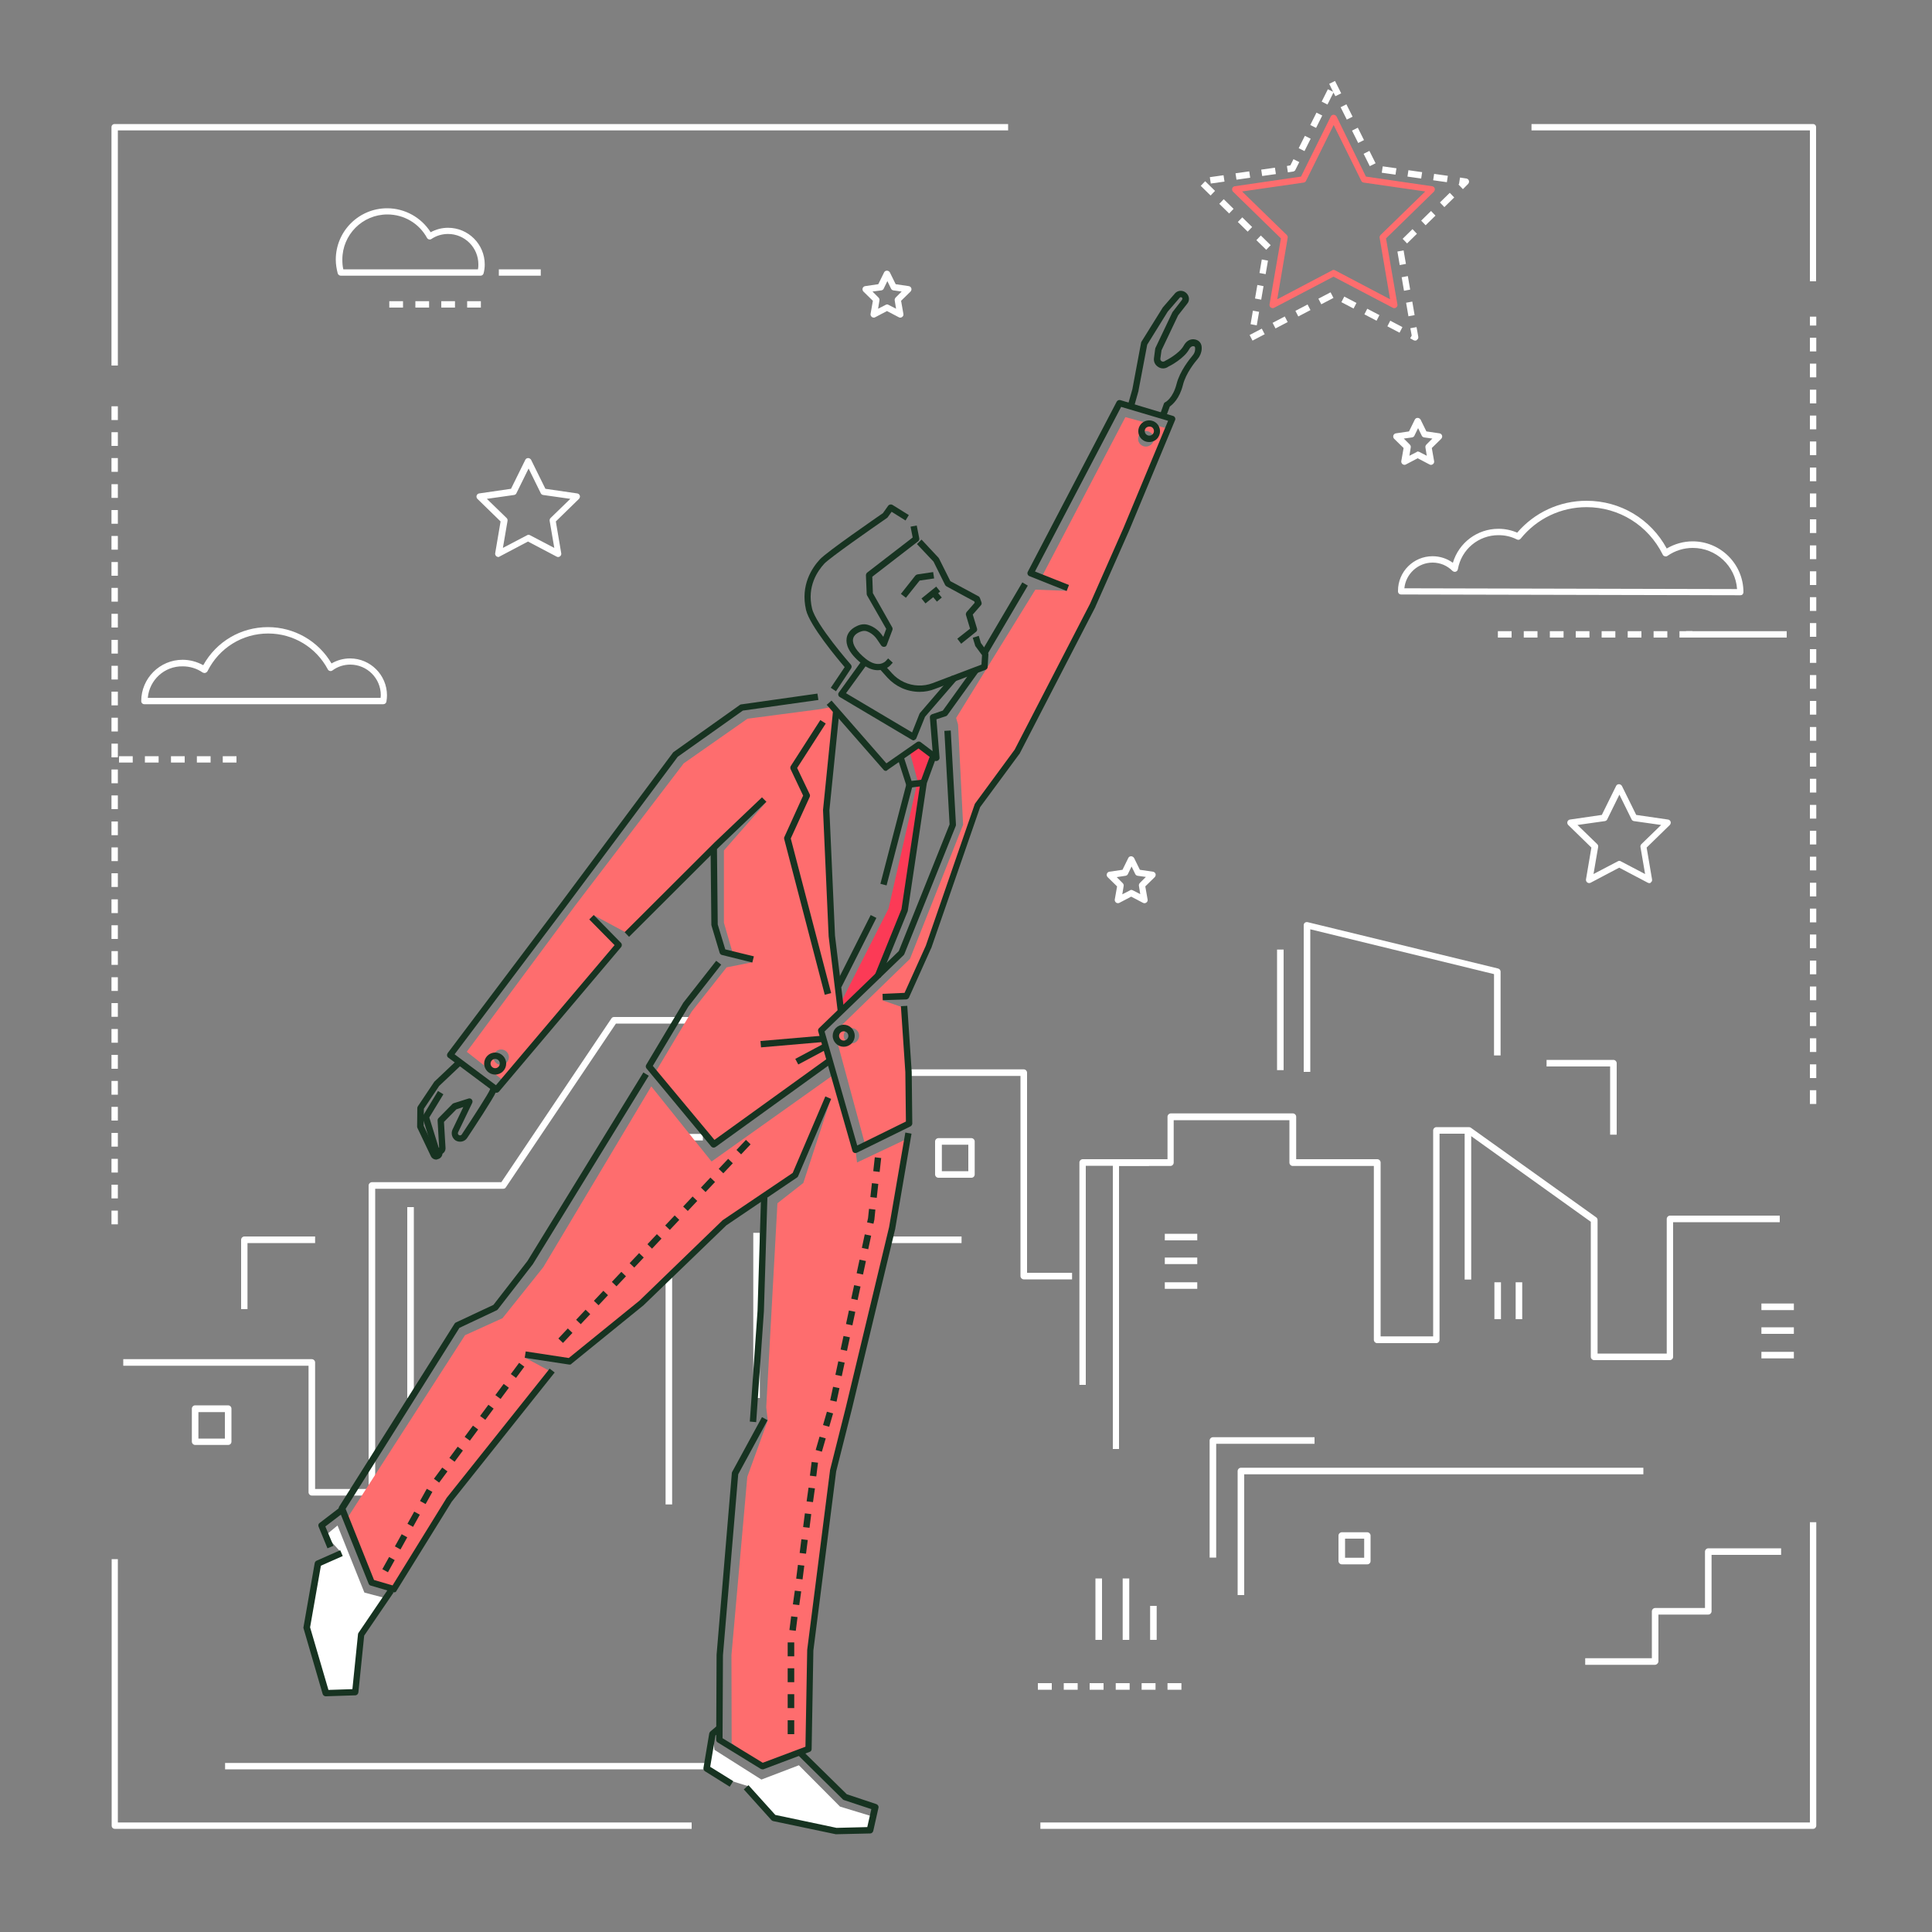 <svg xmlns="http://www.w3.org/2000/svg" viewBox="0 0 1000 1000"><rect x="0" y="0" width="1000" height="1000" fill="#808080" stroke="none"/><style>
#man .cravatte,#star .st0,#star .st1 {
    animation: 1s ease-in infinite st1animation;
}
.st0{fill:#fff}.st1 {
    fill: #FE6D6E;
}
@keyframes st1animation {
    0% {
        fill: #fffb00;
    }

    50% {
        fill: #ff9100;
    }
}.st2{fill:#fc3a56}.st3{fill:#173321}</style><g id="Elements"><path class="st0" d="M940.1 145.6h-3.3V67.5H792.7v-3.3h145.7c.9 0 1.6.7 1.6 1.6v79.8zM940.1 571.4h-3.3v-7.1h3.3v7.1zm0-13.4h-3.3v-7.1h3.3v7.1zm0-13.5h-3.3v-7.1h3.3v7.1zm0-13.4h-3.3V524h3.3v7.1zm0-13.4h-3.3v-7.1h3.3v7.1zm0-13.4h-3.3v-7.1h3.3v7.1zm0-13.5h-3.3v-7.1h3.3v7.1zm0-13.4h-3.3v-7.1h3.3v7.1zm0-13.4h-3.3v-7.1h3.3v7.1zm0-13.5h-3.3v-7.1h3.3v7.1zm0-13.4h-3.3V430h3.3v7.1zm0-13.4h-3.3v-7.1h3.3v7.1zm0-13.5h-3.3v-7.1h3.3v7.1zm0-13.4h-3.3v-7.1h3.3v7.1zm0-13.4h-3.3v-7.1h3.3v7.1zm0-13.5h-3.3v-7.1h3.3v7.1zm0-13.4h-3.3v-7.1h3.3v7.1zm0-13.4h-3.3V336h3.3v7.1zm0-13.5h-3.3v-7.1h3.3v7.1zm0-13.4h-3.3v-7.1h3.3v7.1zm0-13.4h-3.3v-7.1h3.3v7.1zm0-13.4h-3.3v-7.1h3.3v7.1zm0-13.5h-3.3v-7.1h3.3v7.1zm0-13.4h-3.3v-7.1h3.3v7.1zm0-13.4h-3.3V242h3.3v7.1zm0-13.5h-3.3v-7.1h3.3v7.1zm0-13.4h-3.3v-7.1h3.3v7.1zm0-13.4h-3.3v-7.1h3.3v7.1zm0-13.5h-3.3v-7.1h3.3v7.1zm0-13.4h-3.3v-7.1h3.3v7.1zm0-13.4h-3.3v-4.6h3.3v4.6zM938.5 946.6h-400v-3.3h398.3V787.9h3.3v157c0 .9-.7 1.7-1.6 1.7zM358 946.6H59.4c-.9 0-1.6-.7-1.6-1.6V807H61v136.3h297v3.3zM61 633.7h-3.3v-7.1H61v7.1zm0-13.4h-3.3v-7.1H61v7.1zm0-13.4h-3.3v-7.1H61v7.1zm0-13.4h-3.3v-7.1H61v7.1zm0-13.5h-3.3v-7.1H61v7.1zm0-13.4h-3.3v-7.1H61v7.1zm0-13.4h-3.3V546H61v7.2zm0-13.5h-3.3v-7.1H61v7.1zm0-13.4h-3.3v-7.1H61v7.1zm0-13.4h-3.3v-7.1H61v7.1zm0-13.5h-3.3v-7.1H61v7.1zm0-13.4h-3.3v-7.1H61v7.1zm0-13.4h-3.3v-7.1H61v7.1zm0-13.5h-3.3V452H61v7.1zm0-13.4h-3.3v-7.1H61v7.1zm0-13.4h-3.3v-7.1H61v7.1zm0-13.5h-3.3v-7.1H61v7.1zm0-13.4h-3.3v-7.1H61v7.1zm0-13.4h-3.3v-7.1H61v7.1zm0-13.4h-3.3v-7.1H61v7.1zm0-13.5h-3.3V358H61v7.1zm0-13.4h-3.3v-7.1H61v7.1zm0-13.4h-3.3v-7.1H61v7.1zm0-13.5h-3.3v-7.1H61v7.1zm0-13.4h-3.3v-7.1H61v7.1zm0-13.4h-3.3v-7.1H61v7.1zm0-13.5h-3.3v-7.1H61v7.1zm0-13.4h-3.3V264H61v7.1zm0-13.4h-3.3v-7.1H61v7.1zm0-13.5h-3.3v-7.1H61v7.1zm0-13.4h-3.3v-7.1H61v7.1zm0-13.4h-3.3v-7.1H61v7.1zM61 189.2h-3.3V65.8c0-.9.7-1.6 1.6-1.6h462.5v3.3H61v121.7zM872.7 326.7h52.1v3.3h-52.1z"/><path class="st0" d="M876 330h-6.7v-3.3h6.7v3.3zm-13 0h-7.1v-3.3h7.1v3.3zm-13.4 0h-7.1v-3.3h7.1v3.3zm-13.5 0H829v-3.3h7.1v3.3zm-13.4 0h-7.1v-3.3h7.1v3.3zm-13.4 0h-7.1v-3.3h7.1v3.3zm-13.5 0h-7.1v-3.3h7.1v3.3zm-13.4 0h-7.1v-3.3h7.1v3.3zM198.4 364.5H74.7c-.9 0-1.6-.7-1.6-1.6 0-11.8 9.6-21.4 21.4-21.4 3.8 0 7.4 1 10.7 2.8 6.8-12.2 19.4-19.7 33.5-19.7 13.6 0 26.1 7.2 32.9 18.8 2.9-1.7 6.2-2.6 9.6-2.6 10.5 0 19.1 8.6 19.1 19.1 0 1.1-.1 2.1-.3 3.3-.1.7-.8 1.3-1.6 1.3zm-121.9-3.3H197c0-.5.1-.9.1-1.4 0-8.7-7.1-15.8-15.8-15.8-3.3 0-6.5 1-9.2 3-.4.3-.9.4-1.3.3-.5-.1-.9-.4-1.1-.8-6.1-11.5-17.9-18.6-30.9-18.6-13.4 0-25.4 7.5-31.4 19.5-.2.4-.6.7-1.1.9-.5.1-1 0-1.4-.2-3-2.1-6.6-3.2-10.3-3.2-9.5-.2-17.3 7.1-18.1 16.3zM248.7 142.7h-72.3c-.7 0-1.4-.5-1.6-1.2-.6-2.3-1-4.7-1-7.1 0-14.7 11.9-26.6 26.6-26.6 9.1 0 17.6 4.7 22.5 12.4 2.8-1.5 5.8-2.3 9-2.3 10.5 0 19 8.5 19 19 0 1.5-.2 3.1-.6 4.6-.2.7-.8 1.2-1.6 1.2zm-71-3.3h69.7c.2-.9.2-1.7.2-2.6 0-8.6-7-15.7-15.7-15.7-3.1 0-6.1.9-8.6 2.6-.4.3-.9.3-1.3.2-.4-.1-.8-.4-1-.8-4.1-7.5-11.9-12.1-20.5-12.1-12.9 0-23.3 10.5-23.3 23.3 0 1.8.1 3.5.5 5.1zM258.2 139.4h21.7v3.3h-21.7zM248.9 159.2h-7.1v-3.3h7.1v3.3zm-13.4 0h-7.1v-3.3h7.1v3.3zm-13.4 0H215v-3.3h7.1v3.3zm-13.5 0h-7.1v-3.3h7.1v3.3zM900.8 308.1l-175.6-.4c-.9 0-1.6-.7-1.6-1.6v-.3c0-9.9 8-17.9 17.9-17.9 3.8 0 7.5 1.2 10.5 3.4 3.1-10.4 12.6-17.6 23.6-17.6 3.4 0 6.7.7 9.7 2 9-10.5 22-16.5 35.9-16.5 17.5 0 33.2 9.4 41.5 24.7 4.1-2.4 8.7-3.7 13.4-3.7 14.5 0 26.3 11.8 26.3 26.3 0 .4-.2.9-.5 1.2-.3.3-.7.4-1.1.4zm-173.9-3.6l172.2.4c-.8-11.9-10.8-21.3-22.9-21.3-4.7 0-9.2 1.4-13.1 4.1-.4.3-.9.4-1.4.2-.5-.1-.9-.4-1.1-.9-7.5-15.1-22.6-24.5-39.4-24.5-13.3 0-25.7 5.9-34.1 16.3-.5.6-1.3.8-2 .4-3-1.5-6.1-2.2-9.5-2.2-10.4 0-19.2 7.4-21 17.6-.1.6-.5 1.1-1.1 1.3-.6.2-1.2 0-1.7-.4-2.8-2.8-6.4-4.3-10.3-4.3-7.6 0-13.9 5.9-14.6 13.3zM122.4 394.7h-7.1v-3.3h7.1v3.3zm-13.4 0h-7.1v-3.3h7.1v3.3zm-13.4 0h-7.1v-3.3h7.1v3.3zm-13.5 0H75v-3.3h7.1v3.3zm-13.4 0h-7.1v-3.3h7.1v3.3zM853.7 457.1c-.3 0-.5-.1-.8-.2l-14.8-7.8-14.8 7.8c-.6.3-1.2.2-1.7-.1-.5-.4-.8-1-.7-1.6l2.8-16.5-12-11.7c-.4-.4-.6-1.1-.4-1.7.2-.6.7-1 1.3-1.1l16.5-2.4 7.4-15c.3-.6.8-.9 1.5-.9.6 0 1.2.4 1.5.9l7.4 15 16.5 2.4c.6.1 1.1.5 1.3 1.1.2.6 0 1.2-.4 1.7l-12 11.7 2.8 16.5c.1.6-.1 1.2-.7 1.6 0 .2-.3.3-.7.3zM816.5 427l10.2 9.9c.4.4.6.9.5 1.5l-2.4 14 12.6-6.6c.5-.3 1.1-.3 1.5 0l12.6 6.6-2.4-14c-.1-.5.1-1.1.5-1.5l10.2-9.9-14.1-2c-.5-.1-1-.4-1.2-.9l-6.3-12.8-6.3 12.8c-.2.5-.7.8-1.2.9l-14.2 2zM592.4 467.5c-.3 0-.5-.1-.8-.2l-6.1-3.2-6.1 3.2c-.6.3-1.2.2-1.7-.1-.5-.4-.8-1-.7-1.6l1.2-6.8-4.9-4.8c-.4-.4-.6-1.1-.4-1.7.2-.6.7-1 1.3-1.1l6.8-1 3-6.1c.3-.6.8-.9 1.5-.9.6 0 1.2.4 1.5.9l3 6.1 6.8 1c.6.1 1.1.5 1.3 1.1.2.6 0 1.2-.4 1.7l-4.9 4.8 1.2 6.8c.1.6-.1 1.2-.7 1.6-.3.2-.6.3-.9.3zm-6.9-6.9c.3 0 .5.1.8.2l3.9 2-.7-4.3c-.1-.5.1-1.1.5-1.5l3.1-3.1-4.3-.6c-.5-.1-1-.4-1.2-.9l-1.9-3.9-1.9 3.9c-.2.5-.7.8-1.2.9l-4.6.7 3.1 3.1c.4.4.6.9.5 1.5l-.7 4.3 3.9-2c.2-.2.5-.3.7-.3zM727 240.6c-.3 0-.7-.1-1-.3-.5-.4-.8-1-.7-1.6l1.2-6.8-4.9-4.8c-.4-.4-.6-1.1-.4-1.7.2-.6.7-1 1.3-1.1l6.8-1 3-6.1c.3-.6.8-.9 1.5-.9.6 0 1.2.4 1.5.9l3 6.1 6.8 1c.6.1 1.1.5 1.3 1.1.2.6 0 1.2-.4 1.7l-4.9 4.8 1.2 6.8c.1.6-.1 1.2-.7 1.6-.5.4-1.2.4-1.7.1l-6.1-3.2-6.1 3.2c-.2.1-.4.2-.7.2zm6.8-6.9c.3 0 .5.1.8.2l3.9 2-.7-4.3c-.1-.5.1-1.1.5-1.5l3.1-3.1-4.3-.6c-.5-.1-1-.4-1.2-.9l-1.9-3.9-1.9 3.9c-.2.5-.7.8-1.2.9l-4.3.6 3.1 3.1c.4.4.6.9.5 1.5l-.7 4.3 3.9-2c-.1-.1.2-.2.4-.2zM258 288.3c-.3 0-.7-.1-1-.3-.5-.4-.8-1-.7-1.6l2.8-16.5-12-11.7c-.4-.4-.6-1.1-.4-1.7.2-.6.7-1 1.3-1.1l16.5-2.4 7.4-15c.3-.6.8-.9 1.5-.9.6 0 1.2.4 1.5.9l7.4 15 16.5 2.4c.6.1 1.1.5 1.3 1.1.2.6 0 1.2-.4 1.7l-12 11.7 2.8 16.5c.1.6-.1 1.2-.7 1.6-.5.4-1.2.4-1.7.1l-14.8-7.8-14.8 7.8c0 .1-.3.2-.5.2zm15.5-11.5c.3 0 .5.1.8.2l12.6 6.6-2.4-14c-.1-.5.1-1.1.5-1.5l10.2-9.9-14.1-2c-.5-.1-1-.4-1.2-.9l-6.3-12.8-6.3 12.8c-.2.5-.7.8-1.2.9l-14.1 2 10.2 9.9c.4.4.6.9.5 1.5l-2.4 14 12.6-6.6c.1-.1.4-.2.6-.2zM452.3 164.4c-.3 0-.7-.1-1-.3-.5-.4-.8-1-.7-1.6l1.2-6.8-4.9-4.8c-.4-.4-.6-1.1-.4-1.7.2-.6.7-1 1.3-1.1l6.8-1 3-6.1c.3-.6.8-.9 1.5-.9s1.2.4 1.5.9l3 6.1 6.8 1c.6.1 1.1.5 1.3 1.1.2.6 0 1.2-.4 1.7l-4.9 4.8 1.2 6.8c.1.6-.1 1.2-.7 1.6-.5.4-1.2.4-1.7.1l-6.1-3.2-6.1 3.2c-.2.1-.4.2-.7.2zm-.7-13.5l3.1 3.1c.4.4.6.9.5 1.5l-.7 4.3 3.9-2c.5-.3 1.1-.3 1.5 0l3.9 2-.7-4.3c-.1-.5.1-1.1.5-1.5l3.1-3.1-4.3-.6c-.5-.1-1-.4-1.2-.9l-1.9-3.9-1.9 3.9c-.2.5-.7.8-1.2.9l-4.6.6zM347.9 778.7h-3.4V588.6c0-.9.8-1.7 1.7-1.7h17.6v3.4h-15.9v188.4zM562.1 716.8h-3.4V601.7c0-.9.8-1.7 1.7-1.7h34.3v3.4H562v113.4zM836.8 587.3h-3.4V552h-32.9v-3.4h34.6c.9 0 1.7.8 1.7 1.7v37z"/><path class="st0" d="M579.4 750H576V601.7c0-.9.8-1.7 1.7-1.7h26.6v-22c0-.9.8-1.7 1.7-1.7h63.2c.9 0 1.7.8 1.7 1.7v22h42c.9 0 1.7.8 1.7 1.7v90h27.2V585.1c0-.9.8-1.7 1.7-1.7h16.8c.4 0 .7.1 1 .3l64.9 46.4c.4.3.7.8.7 1.4v69.1h35.8v-69.7c0-.9.8-1.7 1.7-1.7h56.8v3.4H866v69.7c0 .9-.8 1.7-1.7 1.7h-39.2c-.9 0-1.7-.8-1.7-1.7v-69.9l-63.7-45.6h-14.6v106.7c0 .9-.8 1.7-1.7 1.7h-30.6c-.9 0-1.7-.8-1.7-1.7v-90h-42c-.9 0-1.7-.8-1.7-1.7v-22h-59.9v22c0 .9-.8 1.7-1.7 1.7h-26.6V750zM554.8 662.2h-24.9c-.9 0-1.7-.8-1.7-1.7V556.9h-66v-3.4h67.7c.9 0 1.7.8 1.7 1.7v103.6h23.3v3.4z"/><path class="st0" d="M502.8 609.6h-17.1c-.9 0-1.7-.8-1.7-1.7v-17.1c0-.9.8-1.7 1.7-1.7h17.1c.9 0 1.7.8 1.7 1.7v17.1c0 .9-.7 1.7-1.7 1.7zm-15.3-3.4h13.7v-13.7h-13.7v13.7zM118.1 747.9H101c-.9 0-1.7-.8-1.7-1.7v-17.1c0-.9.8-1.7 1.7-1.7h17.1c.9 0 1.7.8 1.7 1.7v17.1c0 1-.8 1.7-1.7 1.7zm-15.4-3.3h13.7v-13.7h-13.7v13.7zM389.9 638.1h3.4v85.5h-3.4zM407.5 638.1h3.4v86.6h-3.4zM427.4 673.6h3.4v51.1h-3.4zM128.2 677.6h-3.4v-35.9c0-.9.8-1.7 1.7-1.7h36.6v3.4h-35v34.2z"/><path class="st0" d="M192.4 774.1h-31c-.9 0-1.7-.8-1.7-1.7v-65.5H63.8v-3.4h97.6c.9 0 1.7.8 1.7 1.7v65.5h27.7V613.6c0-.9.8-1.7 1.7-1.7h67l57-84.8c.3-.5.8-.7 1.4-.7H358v3.4h-39.2l-57 84.8c-.3.5-.8.7-1.4.7h-66.2v157.1c-.1.9-.8 1.7-1.8 1.7zM678.2 554.8h-3.4v-75.9c0-.5.2-1 .6-1.3.4-.3.9-.4 1.4-.3l98.6 24c.8.2 1.3.9 1.3 1.6v43.4h-3.4v-42.1L678.2 481v73.8zM661 491.5h3.4v62.4H661zM602.9 638.6h16.8v3.4h-16.8zM602.9 650.9h16.8v3.4h-16.8zM602.9 663.7h16.8v3.4h-16.8zM758.1 584.4h3.4v77.9h-3.4zM773.5 663.7h3.4v19.1h-3.4zM784.5 663.7h3.4v19.1h-3.4zM911.7 674.7h16.8v3.4h-16.8zM911.7 687h16.8v3.4h-16.8zM911.7 699.7h16.8v3.4h-16.8zM459.5 640h38.2v3.4h-38.2z"/><path class="st0" d="M210.8 624.8h3.4v98.8h-3.4zM116.5 912.5h250.9v3.3H116.5zM707.7 809.7h-13.2c-.9 0-1.7-.8-1.7-1.7v-13.2c0-.9.8-1.7 1.7-1.7h13.2c.9 0 1.7.8 1.7 1.7V808c0 .9-.7 1.7-1.7 1.7zm-11.5-3.4h9.9v-9.9h-9.9v9.9z"/><path class="st0" d="M644 825.6h-3.4v-64.2c0-.9.8-1.7 1.7-1.7h208.3v3.4H644v62.5z"/><path class="st0" d="M629.5 806.2h-3.4v-60.6c0-.9.8-1.7 1.7-1.7h52.6v3.4h-50.9v58.9zM856.6 861.7h-36.1v-3.4H855V834c0-.9.8-1.7 1.7-1.7h25.8v-29.2c0-.9.8-1.7 1.7-1.7h37.7v3.4h-36V834c0 .9-.8 1.7-1.7 1.7h-25.8V860c-.1.9-.9 1.7-1.8 1.7zM611.5 874.6h-7.2v-3.4h7.2v3.4zm-13.4 0h-7.2v-3.4h7.2v3.4zm-13.4 0h-7.2v-3.4h7.2v3.4zm-13.5 0H564v-3.4h7.2v3.4zm-13.4 0h-7.2v-3.4h7.2v3.4zm-13.4 0h-7.2v-3.4h7.2v3.4zM567 817h3.4v31.8H567zM581.1 817h3.4v31.8h-3.4zM595.3 831.2h3.4v17.6h-3.4z"/></g><g id="star"><path class="st1" d="M721.7 159.5c-.3 0-.5-.1-.8-.2l-30.7-16.1-30.7 16.1c-.6.3-1.2.2-1.7-.1s-.8-1-.7-1.6l5.9-34.2-24.8-24.2c-.4-.4-.6-1.1-.4-1.7.2-.6.7-1 1.3-1.1l34.3-5 15.4-31.1c.3-.6.8-.9 1.5-.9.6 0 1.2.4 1.5.9L707 91.4l34.3 5c.6.1 1.1.5 1.3 1.1.2.6 0 1.2-.4 1.7l-24.8 24.2 5.9 34.2c.1.6-.1 1.2-.7 1.6-.3.2-.6.3-.9.3zm-31.5-19.8c.3 0 .5.1.8.2l28.5 15-5.4-31.8c-.1-.5.1-1.1.5-1.5l23.1-22.5-31.9-4.6c-.5-.1-1-.4-1.2-.9l-14.3-28.9L676 93.6c-.2.5-.7.8-1.2.9l-31.9 4.6 23.1 22.5c.4.4.6.9.5 1.5l-5.4 31.8 28.5-15c0-.1.3-.2.6-.2z"/><path class="st0" d="M732.5 176.3c-.3 0-.5-.1-.8-.2l-1.8-1 .8-1.4-.7-3.8 3.2-.6.9 5c.1.6-.1 1.2-.7 1.6-.2.3-.5.4-.9.4zm-84.2 0l-1.5-2.9 6.3-3.3 1.5 2.9-6.3 3.3zm76.1-4.1l-6.3-3.3 1.5-2.9 6.3 3.3-1.5 2.9zm-64.2-2.2l-1.5-2.9 6.3-3.3 1.5 2.9-6.3 3.3zm-9.7-1.6l-3.2-.6 1.2-7 3.2.6-1.2 7zm62-2.4l-6.3-3.3 1.5-2.9 6.3 3.3-1.5 2.9zm-40.5-2.2l-1.5-2.9 6.3-3.3 1.5 2.9-6.3 3.3zm57-.1l-1.2-7 3.2-.6 1.2 7-3.2.6zm-28.4-4l-6.3-3.3 1.5-2.9 6.3 3.3-1.5 2.9zm-16.7-2.2l-1.5-2.9 6.3-3.3 1.5 2.9-6.3 3.3zm-31.1-2.4l-3.2-.6 1.2-7 3.2.6-1.2 7zm73.9-4.6l-1.2-7 3.2-.6 1.2 7-3.2.6zm-71.6-8.6l-3.2-.6 1.2-7 3.2.6-1.2 7zm69.4-4.7l-1.2-7 3.2-.6 1.2 7-3.2.6zm-69.1-7.9l-5.1-5 2.3-2.4 5.1 5-2.3 2.4zm72.9-3.3l-2.3-2.4 5.1-5 2.3 2.4-5.1 5zm-82.5-6.1l-5.1-5 2.3-2.4 5.1 5-2.3 2.4zm92.1-3.3l-2.3-2.4 5.1-5 2.3 2.4-5.1 5zm-101.7-6.1l-5.1-5 2.3-2.4 5.1 5-2.3 2.4zm111.4-3.3l-2.3-2.4 5.1-5 2.3 2.4-5.1 5zm-121-6l-5.1-5 2.3-2.4 5.1 5-2.3 2.4zm130.6-3.3l-2.3-2.4.3-.3.5-3.3 3.3.5c.6.1 1.1.5 1.3 1.1.2.6 0 1.2-.4 1.7l-2.7 2.7zM626.7 95l-.5-3.3 7.1-1 .5 3.3-7.1 1zm122.2-.7l-7.1-1 .5-3.3 7.1 1-.5 3.3zM640 93l-.5-3.3 7.1-1 .5 3.3-7.1 1zm95.6-.6l-7.1-1 .5-3.3 7.1 1-.5 3.3zm-82.3-1.3l-.5-3.3 7.1-1 .5 3.3-7.1 1zm69-.7l-7.1-1 .5-3.3 7.1 1-.5 3.3zm-55.7-1.2l-.5-3.3 1.8-.3 1.6-3.2 3 1.5-2 4c-.2.5-.7.8-1.2.9l-2.7.4zM709 86l-3.2-6.4 3-1.5 3.2 6.4-3 1.5zm-33.8-7.8l-3-1.5 3.2-6.4 3 1.5-3.2 6.4zM703 74l-3.2-6.4 3-1.5 3.2 6.4-3 1.5zm-21.8-7.8l-3-1.5 3.2-6.4 3 1.5-3.2 6.4zm15.9-4.3l-3.2-6.4 3-1.5 3.2 6.4-3 1.5zm-10-7.8l-3-1.5 3.2-6.4 2.7 1.3-2-4.1 3-1.5 3.2 6.4-3 1.5-1-1.9-3.1 6.2z"/></g><g id="man"><path class="st2 cravatte" d="M474.5 406.4l-14.6 63.9-24.1 47.5.9 3.4 19-19.3 12.6-31.6 8.9-64.3h-3.4zM471.1 390l3.9 14.3 2.8-.9 3.8-13.2-6.8-4.2z"/><path class="st1" d="M443.6 601.7l-.8-6.6-9-31.2-2.2-7.7-63.3 45-31.2-38.9-55.9 93.6-21.1 26.4-19.4 8.8-61.4 95.4 13.1 32.7 11.6 3.4 28.5-46.1 52.9-66.4-13.5-7.3 24.6.6 34.2-27.8 45.3-44.7 35.7-22.6 17.5-38.5.8-1-14.2 43.5-13.4 10.5-5.8 105.6.8 6.8-10.6 29.2-8.2 92.3.1 45.6 16 11.9 23.9-10.7.5-51.7 12.6-92.1 23.7-97.7 11.6-51.8 2.6-20.8z"/><path class="st1" d="M582.5 215.9l-43 82.1 12.4 7.8-16-.6-41 66.4 1 3.5 2.6 51.8-27.5 69.4-39 37.9 15.6 57.6 23.1-10.3s-.5-28.6-.5-29.1-2.1-30.7-2.1-30.7l-11.3-3.9 12.8-3.1 11-24.5 25.3-73.3 20.6-28 16.8-32.5 24.5-48.1 36.8-86.4-22.1-6zM440.7 540.1c-2.2 0-4-1.8-4-4s1.8-4 4-4 4 1.8 4 4-1.8 4-4 4zm150.2-309.6c-1.9-1.2-2.4-3.7-1.1-5.6 1.2-1.9 3.7-2.4 5.6-1.1 1.9 1.2 2.4 3.7 1.1 5.6-1.3 1.8-3.8 2.3-5.6 1.1zM434.2 524.4l-3.7-31.8-2.9-72.7 3.8-44.9-.4-9.2-6 1.2-38.1 5-33 23.1-55.8 73.1-56.5 76.2 18.7 14.7 60-70.1-9.5-9.7-3.3-5.5 17.3 9.3 45.3-45.2 26.5-22.7-21.9 25v37.4l4.6 15.9 4.8 1.5 5.1 3.1-13.1 2.6-18.1 22.9-18.9 31.6 30.9 36.3 57.9-43-3.1-16.6 9.4-7.5zm-174.8 26.8c-2.2 0-4-1.8-4-4s1.8-4 4-4 4 1.8 4 4-1.8 4-4 4z"/><path class="st3" d="M476 358.1c-3.2 0-6.4-.7-9.3-2-2.8-1.3-5.3-3.1-7.4-5.4l-4.6-5.1 2.4-2.2 4.6 5.1c1.8 2 3.9 3.5 6.3 4.6 4.6 2.1 10 2.3 14.7.5L508 344l.3-4.9-3.4-4.6c-.1-.1-.2-.3-.2-.5l-1.2-3.9 3.1-1 1.1 3.7 3.6 4.9c.2.3.3.7.3 1.1l-.4 6.5c0 .6-.5 1.2-1.1 1.4l-26.2 9.9c-2.5 1-5.2 1.5-7.9 1.5z"/><path transform="rotate(-38.849 481.837 307.96)" class="st3" d="M476.9 306.3h9.8v3.3h-9.8z"/><path class="st3" d="M497.5 333.2l-2-2.6 6.6-5.2-2.1-7c-.2-.5 0-1.1.3-1.6l4.2-4.8-.2-.7-14.4-7.8c-.3-.2-.5-.4-.7-.7l-6-12.1-8.6-9.1 2.4-2.3 8.7 9.3c.1.1.2.3.3.4l5.9 11.8 14.5 7.8c.4.2.6.5.8.9l.8 2.2c.2.6.1 1.2-.3 1.6l-4.2 4.8 2.2 7.2c.2.7 0 1.4-.6 1.8l-7.6 6.1zM454.4 346.9c-2.3 0-5.2-.8-8.5-3.5-7-5.6-8.1-10.1-7.7-12.9.2-1.9 1.4-4.7 5.4-6.5 2.1-1 4.1-1.1 5.9-.5 2.9.9 5.5 2.9 7.3 5.6l.4.5 1.5-4.1-9.9-17.3c-.1-.2-.2-.5-.2-.7l-.4-9.7c0-.5.2-1 .6-1.4l23.6-18.2-1.1-5.6 3.2-.6 1.3 6.6c.1.6-.1 1.2-.6 1.6l-23.7 18.3.3 8.5 10 17.7c.2.4.3.9.1 1.4l-2.9 7.7c-.2.6-.7 1-1.3 1-.6.1-1.2-.2-1.6-.7L454 331c-1.4-2.1-3.4-3.6-5.5-4.3-1-.3-2.1-.2-3.5.4-2.1.9-3.3 2.2-3.5 3.9-.3 2.7 2 6.3 6.5 9.9 6.5 5.2 10.2 1.6 10.6 1.1l1.1-1.2 2.4 2.2-1.1 1.2c0 .1-2.4 2.7-6.6 2.7z"/><path class="st3" d="M432.7 357.8L430 356l7.2-10.7c-3.7-4.3-18.1-21.5-20-29.6-3-12.9 3.2-21.9 7.2-26.2 3.7-4 29.6-21.8 32.6-23.9l2.7-3.8c.5-.7 1.5-.9 2.2-.5l8.5 5.3-1.7 2.8-7.2-4.5-2 2.8c-.1.2-.3.3-.4.4-8 5.5-29.3 20.4-32.4 23.6-3.5 3.8-9.1 11.8-6.4 23.2 1.9 8.3 19.9 28.9 20.1 29.1.5.6.5 1.4.1 2l-7.8 11.8zM257 565.6c-.3 0-.7-.1-1-.3l-24-17.9c-.4-.3-.6-.7-.6-1.1-.1-.4.1-.9.3-1.2l58.8-78 57.8-77.5c.1-.1.2-.3.4-.4l34.2-24.3c.2-.2.5-.3.7-.3l39.5-5.6.5 3.3-39.1 5.5-33.7 23.9-57.7 77.3-57.8 76.7 21.4 16 61.4-72.5-13.1-13.3 2.3-2.3 14.1 14.4c.6.6.6 1.6.1 2.2L258.3 565c-.4.4-.8.6-1.3.6zM472.9 383.2c-.3 0-.6-.1-.8-.2l-37.4-22.2c-.4-.2-.7-.6-.8-1.1-.1-.5 0-.9.3-1.3l12.7-17.6 2.7 1.9-11.7 16.1 34.2 20.3 3.8-9.6c.1-.2.2-.3.3-.5l16.6-19.3 2.5 2.2-16.5 19.1-4.5 11.1c-.2.4-.5.8-1 .9 0 .2-.2.2-.4.2z"/><path class="st3" d="M325.6 484.9l-2.3-2.4 46.4-46.3 24.7-23.5 2.3 2.3-24.7 23.6z"/><path class="st3" d="M389.4 498.2l-15.7-3.9c-.6-.1-1-.6-1.2-1.1l-4.2-14c0-.1-.1-.3-.1-.5l-.4-39.2h3.3l.4 39 3.9 12.9 14.8 3.6-.8 3.2zM369.4 594c-.5 0-.9-.2-1.3-.6L334.6 553c-.4-.5-.5-1.3-.1-1.9l19-31.8c0-.1.1-.1.1-.2l17.1-21.8 2.6 2-17 21.7-18.4 30.7 31.9 38.3 58.8-42.4 1.9 2.7-60 43.3c-.4.3-.8.4-1.1.4z"/><path class="st3" d="M442.8 596.8c-.2 0-.5 0-.7-.1-.4-.2-.8-.6-.9-1.1l-17.7-61.8c-.2-.6 0-1.2.4-1.6l41.3-39.9 26.3-65.6-2.7-48.4 3.3-.2 2.7 48.7c0 .2 0 .5-.1.7l-26.6 66.3c-.1.2-.2.4-.4.6l-40.9 39.5 16.9 59 25.2-12.4-.3-25.6-2.3-34.1 3.3-.2 2.3 34.2.3 26.7c0 .6-.4 1.2-.9 1.5l-27.9 13.7c-.1 0-.4.1-.6.1z"/><path class="st3" d="M433.7 524.3l-4.8-39.7v-.1l-2.9-65.1v-.2l5.2-51.5 3.3.3-5.2 51.4 2.9 64.9 4.8 39.6-3.3.4zM456.9 517.7l-.1-3.3 11.4-.5 11-24.4 25.3-73.2c.1-.2.1-.3.2-.4l20.5-27.9 39-75.5 17.3-39.2 23.1-55.5-24.3-7.2-44.6 85.2 17.6 7-1.2 3.1-19.3-7.7c-.4-.2-.8-.5-.9-1-.2-.4-.1-.9.1-1.3l46-88c.4-.7 1.2-1 1.9-.8l27.3 8.2c.4.1.8.4 1 .9.2.4.2.9 0 1.3l-23.8 57.2L567 314v.1l-39.1 75.7c0 .1-.1.2-.1.2l-20.5 27.8-25.3 73s0 .1-.1.1l-11.4 25.4c-.3.6-.8.9-1.4 1l-12.2.4zM394.7 915.8c-.3 0-.6-.1-.9-.2l-22.3-13.7c-.5-.3-.8-.8-.8-1.4l.2-43.9v-.1l7.9-94.1c0-.2.1-.4.2-.6l15.4-28.3 2.9 1.6-15.2 28-7.9 93.7-.2 42.9 20.8 12.7 22.1-8.3.9-49.9v-.2l11.8-92.8v-.2l8.2-32.6 22.4-93.3 8.4-48.9 3.2.6-8.4 49v.1L441 729.1l-8.2 32.5-11.8 92.7-.9 51c0 .7-.4 1.3-1.1 1.5l-23.9 9h-.4zM391.4 736.1l-3.3-.3 4-57.3 1.8-58.6 3.3.1-1.8 58.7zM204 824.2c-.2 0-.3 0-.5-.1l-11.6-3.4c-.5-.1-.9-.5-1.1-1l-15.4-38.3c-.2-.5-.1-1 .1-1.5l59.8-94.8c.2-.3.4-.5.7-.6l19.4-9.1 17.6-22.7 60-97.6 2.8 1.7-60.1 97.7c0 .1-.1.1-.1.1l-17.9 23.1c-.2.2-.4.4-.6.5l-19.3 9.1-58.9 93.7 14.7 36.8 9.6 2.8 27.8-45c0-.1.1-.1.1-.2l53.4-67 2.6 2-53.3 66.9-28.5 46c-.2.6-.7.9-1.3.9z"/><path class="st3" d="M294.9 706.3h-.3l-23-3.5.5-3.3 22.3 3.4 36.6-29.7 42.8-41.4.2-.2 36.3-24.5 16.9-39.6 3 1.3-17.1 40c-.1.3-.3.5-.6.7L376 634.2l-42.8 41.3-.1.1-37.2 30.2c-.3.4-.6.5-1 .5zM458.5 399c-.5 0-.9-.2-1.2-.6l-29.4-33.6 2.5-2.2 28.4 32.5 15.8-11c.6-.4 1.4-.4 1.9 0l6.2 4.7-1.4-17.4c-.1-.8.4-1.4 1.1-1.7l5.6-1.9 15.6-21.7 2.7 1.9-15.9 22.1c-.2.3-.5.5-.8.6l-4.9 1.6 1.6 19.8c.1.6-.3 1.3-.9 1.6-.6.3-1.3.3-1.8-.1l-8.2-6.2-16 11.1c-.3.4-.6.5-.9.5z"/><path transform="rotate(-59.501 520.298 319.781)" class="st3" d="M500 318.1h40.6v3.3H500z"/><path class="st3" d="M411.1 897.6h-3.4v-7.2h3.4v7.2zm0-13.5h-3.4v-7.2h3.4v7.2zm0-13.4h-3.4v-7.2h3.4v7.2zm0-13.4h-3.4v-7.2h3.4v7.2zm.8-13.2l-3.3-.4.9-7.1 3.3.4-.9 7.1zm1.8-13.3l-3.3-.4 1-7.1 3.3.4-1 7.1zm1.7-13.3l-3.3-.4.9-7.1 3.3.4-.9 7.1zm1.8-13.3l-3.3-.4.9-7.1 3.3.4-.9 7.1zm1.8-13.4l-3.3-.4.9-7.1 3.3.4-.9 7.1zm1.8-13.3l-3.3-.4 1-7.1 3.3.4-1 7.1zm1.7-13.3l-3.3-.4.9-7.1 3.3.4-.9 7.1zm2.9-12.8l-3.2-.9 2-6.9 3.2.9-2 6.9zm3.8-12.9l-3.2-.9 2-6.9 3.2.9-2 6.9zm3.8-13l-3.3-.7 1.5-7 3.3.7-1.5 7zm2.7-13.2l-3.3-.7 1.5-7 3.3.7-1.5 7zm2.7-13.1l-3.3-.7 1.5-7 3.3.7-1.5 7zm2.8-13.2l-3.3-.7 1.5-7 3.3.7-1.5 7zm2.7-13.1l-3.3-.7 1.5-7 3.3.7-1.5 7zm2.8-13.2l-3.3-.7 1.5-7 3.3.7-1.5 7zm2.7-13.1l-3.3-.7 1.5-7 3.3.7-1.5 7zm2.7-13.2l-3.3-.7.5-2.2.5-4.8 3.3.4-.5 4.9v.2l-.5 2.2zm1.7-13.4l-3.3-.4.8-7.2 3.3.4-.8 7.2zm1.5-13.4l-3.3-.4.8-7.2 3.3.4-.8 7.2zM291.4 695.1l-2.4-2.3 4.9-5.2 2.4 2.3-4.9 5.2zm9.2-9.7l-2.4-2.3 4.9-5.2 2.4 2.3-4.9 5.2zm9.2-9.8l-2.4-2.3 4.9-5.2 2.4 2.3-4.9 5.2zm9.3-9.8l-2.4-2.3 4.9-5.2 2.4 2.3-4.9 5.2zm9.2-9.7l-2.4-2.3 4.9-5.2 2.4 2.3-4.9 5.2zm9.2-9.8l-2.4-2.3 4.9-5.2 2.4 2.3-4.9 5.2zm9.2-9.7l-2.4-2.3 4.9-5.2 2.4 2.3-4.9 5.2zm9.3-9.8l-2.4-2.3 4.9-5.2 2.4 2.3-4.9 5.2zm9.2-9.8l-2.4-2.3 4.9-5.2 2.4 2.3-4.9 5.2zm9.2-9.7L372 605l4.9-5.2 2.4 2.3-4.9 5.2zm9.2-9.8l-2.4-2.3 4.9-5.2 2.4 2.3-4.9 5.2zM200.8 813.8l-2.9-1.6 3.5-6.3 2.9 1.6-3.5 6.3zm6.5-11.8l-2.9-1.6 3.5-6.3 2.9 1.6-3.5 6.3zm6.5-11.7l-2.9-1.6 3.5-6.3 2.9 1.6-3.5 6.3zm6.5-11.8l-2.9-1.6 3.5-6.3 2.9 1.6-3.5 6.3zm7-11.1l-2.7-2 4.3-5.8 2.7 2-4.3 5.8zm8-10.8l-2.7-2 4.3-5.8 2.7 2-4.3 5.8zm7.9-10.9l-2.7-2 4.3-5.8 2.7 2-4.3 5.8zm8-10.8l-2.7-2 4.3-5.8 2.7 2-4.3 5.8zm7.9-10.8l-2.7-2 4.3-5.8 2.7 2-4.3 5.8zm8-10.9l-2.7-2 4.3-5.8 2.7 2-4.3 5.8zM436.7 541.8c-3.1 0-5.7-2.5-5.7-5.7 0-3.1 2.5-5.7 5.7-5.7 3.1 0 5.7 2.5 5.7 5.7s-2.6 5.7-5.7 5.7zm0-8c-1.3 0-2.4 1.1-2.4 2.4 0 1.3 1.1 2.4 2.4 2.4s2.4-1.1 2.4-2.4c0-1.4-1.1-2.4-2.4-2.4zM594.8 228.8c-1.1 0-2.2-.3-3.1-.9-2.6-1.7-3.3-5.2-1.6-7.8 1.7-2.6 5.2-3.3 7.8-1.6 2.6 1.7 3.3 5.2 1.6 7.8-1 1.6-2.8 2.5-4.7 2.5zm-1.9-7c-.7 1.1-.4 2.6.7 3.3 1.1.7 2.6.4 3.3-.7.7-1.1.4-2.6-.7-3.3-1.1-.6-2.6-.3-3.3.7zM256.3 556.2c-3.1 0-5.7-2.5-5.7-5.7 0-3.1 2.5-5.7 5.7-5.7 3.1 0 5.7 2.5 5.7 5.7 0 3.1-2.5 5.7-5.7 5.7zm0-8.1c-1.3 0-2.4 1.1-2.4 2.4 0 1.3 1.1 2.4 2.4 2.4 1.3 0 2.4-1.1 2.4-2.4 0-1.3-1-2.4-2.4-2.4zM470.7 407.6c-.7 0-1.3-.5-1.6-1.1l-4.7-14.6 3.1-1 4.3 13.3 5-.6 4.7-12.7 3.1 1.1-5 13.7c-.2.6-.7 1-1.3 1.1l-7.3.9c-.2-.1-.2-.1-.3-.1z"/><path transform="rotate(-63.205 443.055 492.342)" class="st3" d="M423 490.7h40.2v3.3H423z"/><path transform="rotate(-75.398 464.124 431.518)" class="st3" d="M436.9 429.9h54.4v3.3h-54.4z"/><path class="st3" d="M455.8 506.1l-3.1-1.2 13.9-34.3 9.8-65.6 3.3.5-9.8 65.8c0 .1-.1.3-.1.4l-14 34.4zM426.9 514.9l-21-80.6c-.1-.4-.1-.8.1-1.1l9.7-21.4-6.5-13.7c-.2-.5-.2-1.1.1-1.6l15.3-23.8 2.8 1.8-14.8 23 6.5 13.6c.2.4.2.9 0 1.4l-9.8 21.5 20.9 80-3.3.9z"/><path transform="rotate(-4.93 410.228 539.064)" class="st3" d="M393.7 537.4h33v3.3h-33z"/><path transform="rotate(-28.075 420.247 545.427)" class="st3" d="M411.4 543.7H429v3.3h-17.6z"/><path class="st0" d="M368.8 897.5l1 8.2 24.3 15.4 19.4-7.4 21.3 21.4 17.1 5.2s-1.4 8.2-2.1 8.3c-.8.1-16.9-.9-16.9-.9l-31.3-6.6-14.4-16.6-8.7-2.7-12.8-6.4 3.1-17.9z"/><path class="st3" d="M377.7 924.8l-12.8-8c-.6-.4-.9-1-.8-1.7l3-17.9c.1-.4.3-.7.6-1l3.9-3.3 2.1 2.5-3.4 2.9-2.7 16.2 11.9 7.4-1.8 2.9zM432.9 949.4h-.3l-32.4-6.8c-.3-.1-.6-.2-.9-.5L385 926.2l2.4-2.2 13.9 15.4 31.7 6.7 15.9-.4 2.1-9.3-14.2-4.7c-.2-.1-.5-.2-.6-.4L413 908.4l2.3-2.3 23 22.6 15.3 5.1c.8.3 1.3 1.1 1.1 1.9l-2.7 12c-.2.7-.8 1.3-1.6 1.3l-17.5.4z"/><path class="st0" d="M174.7 789.6l13.9 34.7 11.3 3-13.1 18.8-3 29.8-15.1-.7-10-32.9 5.8-33.1 9.1-2.5 2.8-3.3-7.9-8.7z"/><path class="st3" d="M169.5 801.4l-4.6-11.2c-.3-.7-.1-1.5.5-1.9l11.1-8.5 2 2.6-10.1 7.7 4.2 10-3.1 1.3zM168.6 878c-.7 0-1.4-.5-1.6-1.2l-9.9-34c-.1-.2-.1-.5 0-.7l5.8-33.1c.1-.5.5-1 1-1.2l12.2-5.4 1.3 3-11.3 5-5.6 31.9 9.5 32.4 12.4-.4 2.9-28.4c0-.3.1-.5.3-.8l15.4-22.7 2.7 1.9-15.2 22.3-3 29.4c-.1.8-.8 1.5-1.6 1.5l-15.3.5c.1 0 .1 0 0 0zM227.1 597.5c-.5 0-1-.1-1.5-.4-.8-.4-1.4-1.1-1.7-2l-5.1-16.4c-.1-.4-.1-.9.2-1.3l7.7-12.7 2.8 1.7-7.3 12 4.9 15.7 1.8-.1-1.6.1-.8-14.1c0-.5.1-.9.5-1.3l7.2-7.3c.2-.2.4-.3.7-.4l7.6-2.4c.6-.2 1.3 0 1.7.5.4.5.5 1.2.2 1.8l-7.3 15.2c-.2.5-.1 1.1.4 1.4.5.3 1.2.2 1.5-.3 6.5-9.8 13.8-21.2 14.5-23l.6-1.5 3.1 1.2-.6 1.5c-1 2.7-11.6 18.8-14.8 23.6-1.3 2-4 2.5-6 1.3-1.8-1.2-2.5-3.6-1.6-5.6l5.6-11.7-3.6 1.2-6.4 6.5.8 13.4c.1 1.5-.8 2.9-2.2 3.3-.5 0-.9.1-1.3.1z"/><path class="st3" d="M225.8 600.2c-1.2 0-2.3-.7-2.8-1.8l-6.9-14.5c-.1-.2-.2-.5-.2-.7l.1-9.7c0-.3.1-.6.3-.9l8.3-12.4c.1-.1.1-.2.2-.3l11.4-10.8 2.3 2.4-11.2 10.6-7.9 11.8-.1 8.8 6.2 13-.2-1.2 3.3-.5.4 2.6c.2 1.6-.9 3.1-2.5 3.4-.3.2-.5.2-.7.2zM603.1 216.8l-3.1-1.1 2.4-6.7c.1-.4.5-.8.9-.9.1-.1 3.8-2 5.7-9.4 1.7-6.7 6.8-12.9 8.3-14.7.8-.9 1.3-2.1 1.3-3.3.1-1.4-.4-1.5-1.1-1.5-.9 0-1.6.8-2 1.6-2.6 4.7-9.7 8.5-10.8 9-1.5 1.1-3.5 1.2-5.1.2-1.7-1-2.6-2.8-2.3-4.7l.6-4.6c0-.2.1-.3.1-.5l8.8-18.5c.1-.1.1-.2.2-.3l4.8-6.2c.2-.3.2-.6.2-.7 0-.1-.1-.4-.4-.6-.3-.1-.6-.1-.9.1l-6.3 7.3-10.6 17.1-4.5 23.7v.2l-2.4 8.5-3.2-.9 2.4-8.4 4.5-24c0-.2.1-.4.2-.6l10.9-17.5c0-.1.1-.1.1-.2l6.5-7.5.1-.1c1.3-1.2 3.1-1.4 4.7-.6 1.1.6 1.9 1.6 2.2 2.8.3 1.2 0 2.5-.8 3.4l-4.7 6-8.6 18.1-.6 4.3c-.1.9.5 1.3.7 1.4.2.1.9.4 1.6-.1.1-.1.2-.1.3-.2.1 0 7.2-3.6 9.5-7.8 1.2-2.2 3-3.4 5.1-3.3 2.8.2 4.4 2.1 4.2 5-.1 1.9-.9 3.8-2.1 5.2-1.4 1.6-6.1 7.4-7.6 13.4-1.8 7.2-5.4 10.2-6.8 11.2l-2.4 6.4z"/><path transform="rotate(-39.966 484.376 308.113)" class="st3" d="M482.7 305.1h3.3v5.9h-3.3z"/><path class="st3" d="M468.9 309.4l-2.6-2 7.5-9.5c.3-.3.6-.5 1.1-.6l8.1-1.2.5 3.3-7.5 1.1-7.1 8.9z"/></g></svg>
